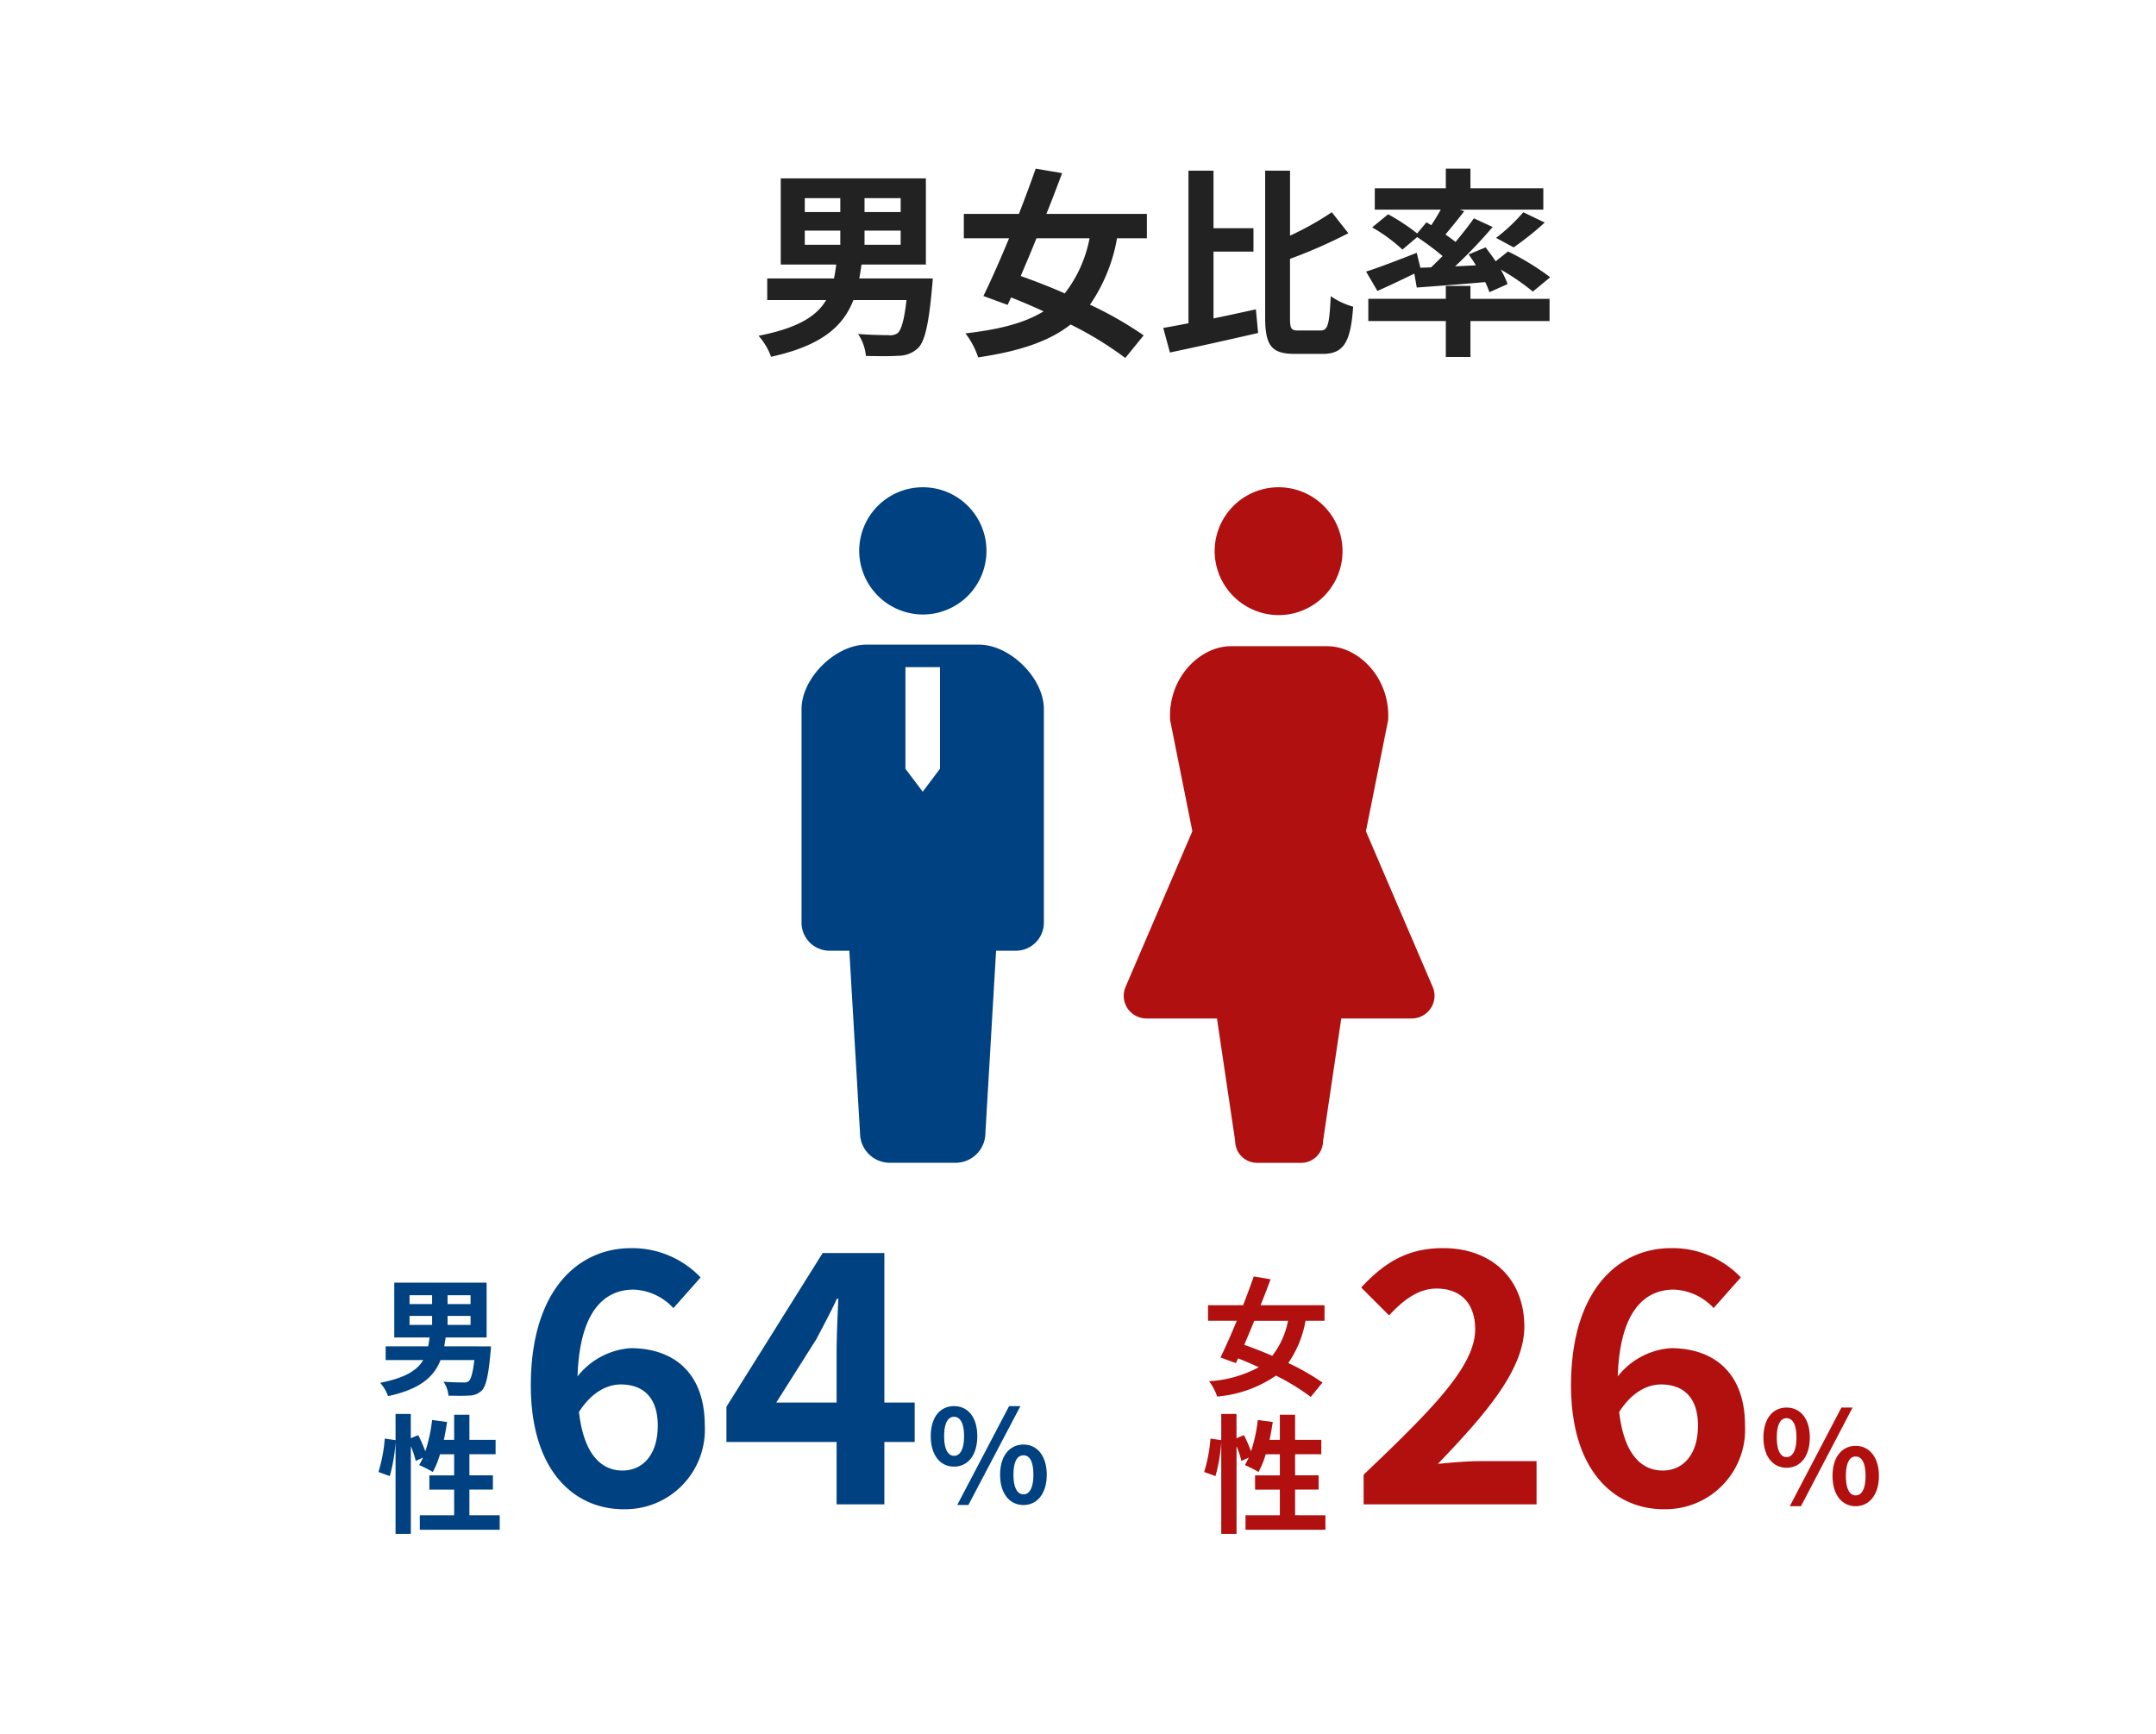 <svg xmlns="http://www.w3.org/2000/svg" width="235" height="189" viewBox="0 0 235 189">
  <g id="グループ_514" data-name="グループ 514" transform="translate(-7698 -5818)">
    <rect id="長方形_71" data-name="長方形 71" width="235" height="189" transform="translate(7698 5818)" fill="#fff"/>
    <path id="パス_3150" data-name="パス 3150" d="M3.64-7.546H6.1v.98H3.64Zm0-2.254H6.1v.966H3.64Zm6.65.966H7.784V-9.8H10.29Zm0,2.268H7.784v-.98H10.29ZM7.42-4.228c.056-.322.112-.63.154-.966H12.04v-5.978H1.974v5.978h3.85c-.042.336-.1.658-.154.966H1.036v1.5H5.124C4.466-1.61,3.164-.784.434-.252A4.468,4.468,0,0,1,1.3,1.2C4.83.434,6.314-.924,7.014-2.73H10.7c-.154,1.386-.364,2.086-.616,2.3a.88.88,0,0,1-.616.14c-.378,0-1.26-.014-2.128-.084a3.3,3.3,0,0,1,.546,1.526c.882.014,1.736.028,2.226-.014a1.968,1.968,0,0,0,1.4-.546c.448-.448.728-1.6.952-4.144.028-.224.056-.672.056-.672Zm2.744,18.416v-2.8h2.562V9.834H10.164v-2.3H13.02V5.97H10.164V3.226H8.5V5.97H7.378c.14-.63.252-1.288.35-1.946L6.1,3.8a16.944,16.944,0,0,1-.742,3.416,16.052,16.052,0,0,0-.77-1.764l-.812.336V3.142H2.114V6L.938,5.83A16.639,16.639,0,0,1,.252,9.47l1.232.448a17.841,17.841,0,0,0,.63-3.71v10.01H3.78V6.656a9.735,9.735,0,0,1,.532,1.61l.8-.364c-.14.294-.28.56-.42.812a14.722,14.722,0,0,1,1.484.756,9.563,9.563,0,0,0,.784-1.932H8.5v2.3H5.8v1.554H8.5v2.8H4.76V15.77h8.708V14.188Z" transform="translate(7739 5969)" fill="#004281"/>
    <path id="パス_3151" data-name="パス 3151" d="M9.394-7.014A8.959,8.959,0,0,1,7.672-3.192c-1.05-.462-2.1-.868-3.052-1.2.35-.826.728-1.708,1.092-2.618Zm3.976,0V-8.708H6.4c.392-.966.756-1.932,1.092-2.828l-1.834-.308c-.336.966-.742,2.044-1.162,3.136H.672v1.694H3.808c-.616,1.5-1.246,2.912-1.778,4l1.68.616.238-.518c.742.294,1.5.616,2.254.966A13.084,13.084,0,0,1,.784-.42a5.613,5.613,0,0,1,.882,1.666A13.3,13.3,0,0,0,8.078-1.036a24.317,24.317,0,0,1,3.794,2.324L13.146-.28A25.458,25.458,0,0,0,9.422-2.408,11.655,11.655,0,0,0,11.3-7.014Zm-3.206,21.2v-2.8h2.562V9.834H10.164v-2.3H13.02V5.97H10.164V3.226H8.5V5.97H7.378c.14-.63.252-1.288.35-1.946L6.1,3.8a16.944,16.944,0,0,1-.742,3.416,16.052,16.052,0,0,0-.77-1.764l-.812.336V3.142H2.114V6L.938,5.83A16.639,16.639,0,0,1,.252,9.47l1.232.448a17.841,17.841,0,0,0,.63-3.71v10.01H3.78V6.656a9.735,9.735,0,0,1,.532,1.61l.8-.364c-.14.294-.28.56-.42.812a14.722,14.722,0,0,1,1.484.756,9.563,9.563,0,0,0,.784-1.932H8.5v2.3H5.8v1.554H8.5v2.8H4.76V15.77h8.708V14.188Z" transform="translate(7829 5969)" fill="#b1100f"/>
    <g id="グループ_420" data-name="グループ 420" transform="translate(7785.367 5871.118)">
      <g id="ネクタイをした人のピクトグラム">
        <path id="パス_3105" data-name="パス 3105" d="M215.268,13.872a6.936,6.936,0,1,0-6.994-6.935A6.964,6.964,0,0,0,215.268,13.872Z" transform="translate(-201.99)" fill="#004281"/>
        <path id="パス_3106" data-name="パス 3106" d="M184.284,119.275H172.021c-3.389,0-7.075,3.656-7.075,7.018V149.6a3.055,3.055,0,0,0,3.067,3.043h2.141l1.166,19.881a3.252,3.252,0,0,0,3.266,3.238h7.133a3.252,3.252,0,0,0,3.266-3.237l1.166-19.881h2.141a3.055,3.055,0,0,0,3.067-3.043V126.293C191.36,122.931,187.673,119.275,184.284,119.275Zm-8.014,13.536V121.729h3.765v11.081l-1.883,2.5Z" transform="translate(-164.946 -102.118)" fill="#004281"/>
      </g>
      <g id="女性のマーク" transform="translate(35.117)">
        <path id="パス_3114" data-name="パス 3114" d="M214.579,13.938a6.969,6.969,0,1,0-7.027-6.966A7,7,0,0,0,214.579,13.938Z" transform="translate(-197.641)" fill="#b0100f"/>
        <path id="パス_3115" data-name="パス 3115" d="M172.9,157.608l-7.282-16.98,2.423-12.121c.252-4.6-3.239-8.051-6.644-8.051H150.919c-3.4,0-6.894,3.45-6.644,8.051l2.424,12.121-7.283,16.98a2.453,2.453,0,0,0,.215,2.326,2.493,2.493,0,0,0,2.075,1.106h7.676l1.985,13.366a2.383,2.383,0,0,0,2.392,2.371h4.794a2.382,2.382,0,0,0,2.392-2.371l1.985-13.366h7.676a2.493,2.493,0,0,0,2.075-1.106A2.446,2.446,0,0,0,172.9,157.608Z" transform="translate(-139.219 -103.128)" fill="#b0100f"/>
      </g>
    </g>
    <path id="パス_3152" data-name="パス 3152" d="M-38.28-11.858h3.872v1.54H-38.28Zm0-3.542h3.872v1.518H-38.28Zm10.45,1.518h-3.938V-15.4h3.938Zm0,3.564h-3.938v-1.54h3.938Zm-4.51,3.674c.088-.506.176-.99.242-1.518h7.018v-9.394H-40.9v9.394h6.05c-.066.528-.154,1.034-.242,1.518h-7.282V-4.29h6.424c-1.034,1.76-3.08,3.058-7.37,3.894a7.022,7.022,0,0,1,1.364,2.288c5.544-1.21,7.876-3.344,8.976-6.182h5.786c-.242,2.178-.572,3.278-.968,3.608a1.383,1.383,0,0,1-.968.22c-.594,0-1.98-.022-3.344-.132a5.187,5.187,0,0,1,.858,2.4c1.386.022,2.728.044,3.5-.022a3.092,3.092,0,0,0,2.2-.858c.7-.7,1.144-2.508,1.5-6.512.044-.352.088-1.056.088-1.056Zm25.1-4.378A14.078,14.078,0,0,1-9.944-5.016c-1.65-.726-3.3-1.364-4.8-1.892.55-1.3,1.144-2.684,1.716-4.114Zm6.248,0v-2.662H-11.946c.616-1.518,1.188-3.036,1.716-4.444l-2.882-.484c-.528,1.518-1.166,3.212-1.826,4.928h-6.006v2.662h4.928c-.968,2.354-1.958,4.576-2.794,6.292l2.64.968.374-.814c1.166.462,2.354.968,3.542,1.518-2.068,1.276-4.818,1.98-8.514,2.4a8.82,8.82,0,0,1,1.386,2.618c4.444-.66,7.7-1.716,10.076-3.586A38.213,38.213,0,0,1-3.344,2.024l2-2.464A40.006,40.006,0,0,0-7.194-3.784a18.315,18.315,0,0,0,2.948-7.238ZM6.27-9.57h4.356v-2.552H6.27v-6.27H3.542V-1.76c-1.012.2-1.936.374-2.75.506L1.518,1.43C4.224.858,7.81.066,11.132-.7L10.89-3.278c-1.518.33-3.1.682-4.62.99Zm9.284,8.6c-.836,0-.946-.176-.946-1.43v-6.38a55.5,55.5,0,0,0,6.358-2.794l-1.8-2.288a32.976,32.976,0,0,1-4.554,2.552v-7.084H11.9V-2.42c0,3.124.7,4,3.256,4h3.036c2.354,0,3.036-1.43,3.3-5.148a7.988,7.988,0,0,1-2.442-1.144c-.154,2.992-.286,3.74-1.1,3.74ZM28.82-7.81l-.4-1.628C26.4-8.646,24.288-7.832,22.9-7.392L24.134-5.28c1.188-.528,2.64-1.21,4.026-1.892l.264,1.518c2.112-.154,4.8-.352,7.458-.594a8.517,8.517,0,0,1,.462,1.1l1.98-.88a9.089,9.089,0,0,0-.748-1.584,24.271,24.271,0,0,1,3.5,2.4l1.892-1.562a27.957,27.957,0,0,0-4.6-2.816L37.026-8.514c-.352-.528-.748-1.056-1.1-1.518l-1.848.77c.264.374.55.77.792,1.188l-2.266.11a53.488,53.488,0,0,0,4.092-4.29L34.65-13.2c-.55.792-1.254,1.672-2,2.574-.33-.264-.7-.528-1.1-.814.638-.748,1.364-1.65,2.046-2.53l-.484-.176h9.108v-2.332H34.276v-2.134H31.592v2.134H23.848v2.332h7.194c-.308.55-.682,1.166-1.034,1.694l-.528-.308-1.012,1.21A21.936,21.936,0,0,0,25.3-13.64l-1.738,1.43a17.335,17.335,0,0,1,3.3,2.42l1.606-1.364A30.261,30.261,0,0,1,31.24-9.086c-.418.418-.836.836-1.254,1.232Zm10.164-2.222a32.464,32.464,0,0,0,3.388-2.706L40.04-13.86a19.987,19.987,0,0,1-2.97,2.794Zm-4.708,4.2H31.592v1.408H23.144V-2h8.448V1.914h2.684V-2H42.9v-2.42H34.276Z" transform="translate(7824 5855)" fill="#222"/>
    <path id="パス_3153" data-name="パス 3153" d="M11.666-13.072c2.432,0,4.028,1.406,4.028,4.484,0,3.268-1.71,4.9-3.838,4.9-2.318,0-4.218-1.748-4.75-6.384C8.512-12.274,10.222-13.072,11.666-13.072Zm.3,13.6a8.673,8.673,0,0,0,8.854-9.12c0-5.738-3.382-8.436-8.094-8.436a8.081,8.081,0,0,0-5.776,3.078c.228-7.068,2.888-9.462,6.118-9.462A6.219,6.219,0,0,1,17.4-21.394l2.964-3.344a10.261,10.261,0,0,0-7.6-3.192c-5.7,0-10.906,4.522-10.906,14.972C1.862-3.572,6.65.532,11.97.532ZM28.614-11.1l4.37-6.916c.8-1.52,1.558-2.926,2.242-4.408h.152c-.076,1.634-.19,4.218-.19,5.852V-11.1ZM35.188,0h5.206V-6.8H43.7V-11.1H40.394V-27.4H33.668L23.18-10.64V-6.8H35.188Zm12.8-4.116c1.5,0,2.534-1.232,2.534-3.318s-1.036-3.276-2.534-3.276S45.45-9.52,45.45-7.434,46.5-4.116,47.984-4.116Zm0-1.176c-.6,0-1.078-.616-1.078-2.142s.476-2.114,1.078-2.114,1.092.588,1.092,2.114S48.6-5.292,47.984-5.292ZM55.558.07c1.484,0,2.534-1.232,2.534-3.3s-1.05-3.29-2.534-3.29-2.548,1.2-2.548,3.29S54.074.07,55.558.07Zm0-1.162c-.616,0-1.092-.63-1.092-2.142,0-1.54.476-2.114,1.092-2.114s1.078.574,1.078,2.114C56.636-1.722,56.174-1.092,55.558-1.092ZM48.334.07h1.218l5.67-10.78H53.99Z" transform="translate(7754 5982)" fill="#004281"/>
    <path id="パス_3154" data-name="パス 3154" d="M1.634,0H20.482V-4.712H14.326c-1.33,0-3.192.152-4.6.3,5.016-5.244,9.424-10.184,9.424-14.972,0-5.168-3.534-8.55-8.854-8.55-3.838,0-6.346,1.52-8.93,4.294l3.04,3.04c1.444-1.558,3.116-2.926,5.168-2.926,2.7,0,4.218,1.672,4.218,4.446,0,4.066-4.826,8.854-12.16,15.846ZM34.048-13.072c2.432,0,4.028,1.406,4.028,4.484,0,3.268-1.71,4.9-3.838,4.9-2.318,0-4.218-1.748-4.75-6.384C30.894-12.274,32.6-13.072,34.048-13.072Zm.3,13.6a8.673,8.673,0,0,0,8.854-9.12c0-5.738-3.382-8.436-8.094-8.436a8.081,8.081,0,0,0-5.776,3.078c.228-7.068,2.888-9.462,6.118-9.462a6.219,6.219,0,0,1,4.332,2.014l2.964-3.344a10.261,10.261,0,0,0-7.6-3.192c-5.7,0-10.906,4.522-10.906,14.972C24.244-3.572,29.032.532,34.352.532ZM47.732-3.99c1.484,0,2.534-1.218,2.534-3.3s-1.05-3.262-2.534-3.262-2.52,1.19-2.52,3.262S46.248-3.99,47.732-3.99Zm0-1.162c-.6,0-1.064-.616-1.064-2.142s.462-2.1,1.064-2.1,1.078.574,1.078,2.1S48.334-5.152,47.732-5.152ZM48.082.2H49.3l5.628-10.752H53.71Zm7.182,0c1.47,0,2.534-1.232,2.534-3.3s-1.064-3.276-2.534-3.276-2.52,1.19-2.52,3.276S53.794.2,55.264.2Zm0-1.176c-.6,0-1.064-.6-1.064-2.128s.462-2.114,1.064-2.114,1.078.588,1.078,2.114S55.866-.98,55.264-.98Z" transform="translate(7845 5982)" fill="#b1100f"/>
  </g>
</svg>
